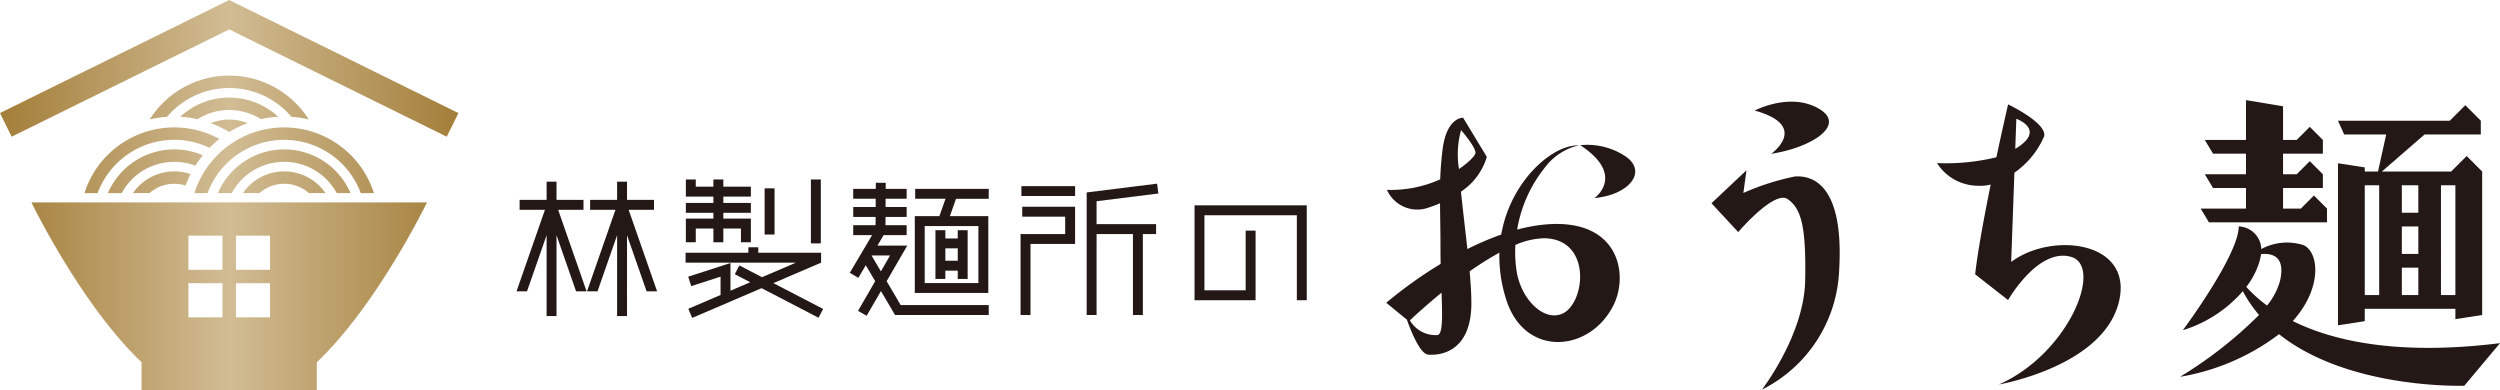 <svg xmlns="http://www.w3.org/2000/svg" xmlns:xlink="http://www.w3.org/1999/xlink" viewBox="0 0 231.035 36.056">
  <defs>
    <linearGradient id="linear-gradient" y1="18.028" x2="42.365" y2="18.028" gradientUnits="userSpaceOnUse">
      <stop offset="0" stop-color="#a37e39"/>
      <stop offset="0.5" stop-color="#d1bc94"/>
      <stop offset="1" stop-color="#a37e39"/>
    </linearGradient>
  </defs>
  <g id="レイヤー_2" data-name="レイヤー 2">
    <g id="レイヤー_1-2" data-name="レイヤー 1">
      <g>
        <g>
          <g>
            <path d="M142.447,20.782a15.448,15.448,0,0,0-2.24.438,12.336,12.336,0,0,1,2.525-5.689,5.478,5.478,0,0,1,3.205-2.109c-1.777,0-3.525,1.389-4.695,2.792a11.777,11.777,0,0,0-2.508,5.463,26.368,26.368,0,0,0-3.127,1.34c-.191-1.76-.42-3.617-.594-5.305A5.883,5.883,0,0,0,137.404,14.5l-2.189-3.616s-1.523-.096-1.904,2.949c-.123.988-.185,1.863-.215,2.74a11.074,11.074,0,0,1-4.924.972,3.077,3.077,0,0,0,3.617,1.714,13.687,13.687,0,0,0,1.289-.472c.01,1.207.043,2.557.043,4.279,0,.448.006.891.014,1.323a40.453,40.453,0,0,0-5.025,3.592l1.906,1.561c.435,1.216,1.244,3.165,1.963,3.23,1.047.095,3.996-.19,3.996-4.758,0-.833-.062-1.839-.16-2.938a28.229,28.229,0,0,1,2.75-1.726,13.001,13.001,0,0,0,.646,4.379c1.713,5.329,7.709,4.854,9.898.476C150.576,25.27,149.547,19.96,142.447,20.782Zm-7.424-8.757s1.332,1.522,1.332,2.094c0,.229-.559.848-1.525,1.499A8.381,8.381,0,0,1,135.023,12.025Zm-2.188,18.939a2.734,2.734,0,0,1-2.541-1.358c.318-.301,1.432-1.339,2.924-2.556C133.301,29.317,133.336,30.901,132.836,30.965Zm11.451-1.935c-1.713.635-3.717-1.426-4.123-3.934a11.386,11.386,0,0,1-.119-2.458,6.914,6.914,0,0,1,2.688-.619C147.207,22.113,146.492,28.214,144.287,29.029Z" fill="#231815"/>
            <path d="M150.244,14.466a6.357,6.357,0,0,0-4.205-1.048c4.26,2.795,1.312,4.889,1.312,4.889C150.623,17.986,152.238,15.851,150.244,14.466Z" fill="#231815"/>
          </g>
          <path d="M161.113,17.831a23.169,23.169,0,0,1,4.76-1.522c1.426-.096,4.566.475,4.092,8.66a12.924,12.924,0,0,1-7.139,11.039s3.902-5.043,3.998-10.088c.096-5.044-.381-6.661-1.619-7.518-1.236-.857-4.568,3.045-4.568,3.045l-2.473-2.664,3.234-3.047Zm2.57-3.616c3.711-.571,7.043-2.665,4.377-4.189-2.664-1.522-5.9.191-5.9.191C167.299,11.645,163.684,14.215,163.684,14.215Z" fill="#231815"/>
          <path d="M185.861,24.208l.297-8.247a7.911,7.911,0,0,0,2.75-3.365c.285-1.236-3.332-2.949-3.332-2.949s-.488,2.104-1.082,4.886a19.76,19.76,0,0,1-5.484.539,4.491,4.491,0,0,0,3.807,2.093,3.748,3.748,0,0,0,1.152-.111c-.598,2.942-1.193,6.136-1.438,8.296l3.045,2.38s2.76-4.854,5.807-3.997c3.045.857-.191,8.945-6.662,11.801,0,0,9.42-1.618,11.039-7.423C197.379,22.304,189.67,21.352,185.861,24.208Zm.377-10.451.1-2.777S189.185,11.983,186.238,13.757Z" fill="#231815"/>
          <g>
            <polygon points="203.373 19.277 204.135 20.546 215.047 20.546 215.047 19.277 213.838 18.067 212.629 19.277 210.986 19.277 210.986 17.373 214.666 17.373 214.666 16.105 213.457 14.896 212.248 16.105 210.986 16.105 210.986 14.201 214.666 14.201 214.666 12.933 213.457 11.724 212.248 12.933 210.986 12.933 210.986 9.824 207.56 9.252 207.56 12.933 203.754 12.933 204.516 14.201 207.56 14.201 207.56 16.105 203.754 16.105 204.516 17.373 207.56 17.373 207.56 19.277 203.373 19.277" fill="#231815"/>
            <path d="M218.537,28.54h8.375v.951l2.475-.381V15.851l-1.432-1.432-1.432,1.432h-6.404l3.949-3.427h5.193V11.156l-1.434-1.432-1.432,1.432h-10.334l.57,1.269h3.887l-.756,3.427h-1.226v-.382l-2.475-.381V30.061l2.475-.38Zm3.426-7.614h1.524v2.538h-1.524Zm1.524-1.268h-1.524V17.119h1.524Zm-1.524,5.076h1.524v2.537h-1.524Zm3.617,2.537V17.119h1.332V27.27Zm-7.043-10.151h1.332V27.27h-1.332Z" fill="#231815"/>
            <path d="M211.887,29.671c2.811-3.132,2.389-6.433.971-7.024a4.995,4.995,0,0,0-3.881.37,2.164,2.164,0,0,0-2.088-2.092c0,2.656-5.164,9.591-5.164,9.591a12.05,12.05,0,0,0,5.545-3.607,12.035,12.035,0,0,0,1.496,2.198,38.824,38.824,0,0,1-7.299,5.714,20.787,20.787,0,0,0,9.148-3.939c6.455,5.144,17.121,4.765,17.121,4.765l3.299-3.934C221.557,32.89,215.576,31.5,211.887,29.671Zm-4.297-3.158a7.149,7.149,0,0,0,1.215-2.34,4.585,4.585,0,0,0,.145-.69c1.072-.104,2.287.229,1.748,2.503a6.201,6.201,0,0,1-1.191,2.248A12.531,12.531,0,0,1,207.59,26.513Z" fill="#231815"/>
          </g>
        </g>
        <g>
          <g>
            <polygon points="51.428 27.59 51.428 26.005 51.43 26.005 51.43 21.735 52.918 26.005 53.238 26.922 54.209 26.922 51.58 19.388 53.924 19.388 53.924 18.471 51.43 18.471 51.43 16.791 50.514 16.791 50.514 18.471 48.019 18.471 48.019 19.388 50.361 19.388 47.734 26.922 48.704 26.922 49.023 26.005 50.514 21.735 50.514 26.005 50.514 26.922 50.514 27.59 50.514 29.212 51.43 29.212 51.43 27.59 51.428 27.59" fill="#231815"/>
            <polygon points="57.943 27.59 57.943 26.005 57.945 26.005 57.945 21.735 59.434 26.005 59.753 26.922 60.725 26.922 58.096 19.388 60.439 19.388 60.439 18.471 57.945 18.471 57.945 16.791 57.029 16.791 57.029 18.471 54.535 18.471 54.535 19.388 56.877 19.388 54.25 26.922 55.219 26.922 55.539 26.005 57.029 21.735 57.029 26.005 57.029 26.922 57.029 27.59 57.029 29.212 57.945 29.212 57.945 27.59 57.943 27.59" fill="#231815"/>
          </g>
          <path d="M64.299,22.391h-.916V20.202h2.545v-.534H63.383v-.917h2.545V18.166H63.383V16.588h.916V17.25h1.629v-.662h.918V17.25h2.545v.916H66.846v.585h2.545v.917H66.846v.534h2.545v2.188h-.918V21.118H66.846v1.272h-.918V21.118H64.299ZM71.58,17.402h-.918v4.275H71.58Zm4.274-.815h-.916v5.905h.916Zm.213,11.964L71.473,26.165l4.408-1.891v-.917H70.078v-.509h-.918v.509H63.357v.917H73.555l-3.133,1.343-2.094-1.087-.422.812,1.426.741-1.826.782V24.306l-3.906,1.264.281.872,2.709-.875v1.692L63.607,28.538l.363.84,6.412-2.748,5.262,2.734Z" fill="#231815"/>
          <path d="M81.939,25.985l1.904-3.289H81.088l.572-.968h2.127v-.915H81.83l.006-.765h1.951v-.916H81.84l.004-.764h1.943v-.916H81.85l.004-.558-.916-.005-.004.562h-2.084v.916h2.078l-.004.764H78.85v.916h2.068l-.004.765H78.85v.915h1.746l-2.064,3.483.789.467.691-1.166.867,1.476-1.586,2.74.793.459,1.326-2.289,1.299,2.212H91.373v-.916H83.234Zm-1.395-2.374h1.709l-.848,1.467Zm6.818,1.402h1.147v.764h.916V21.271h-.916v.764H87.363v-.764h-.916v4.506h.916Zm1.147-2.062v1.145H87.363V22.952Zm-3.934-5.499v.916h2.803l-.566,1.603H84.539v7.103h6.795V19.973H87.785l.565-1.603H91.373v-.916Zm5.842,8.706H85.455V20.89h4.963Z" fill="#231815"/>
          <path d="M94.392,17.199h4.963v.916H94.392Zm.076,2.826h3.969v1.603H94.314v7.482h.918V22.543h4.121V19.107H94.469Zm6.871-1.43,5.709-.713-.115-.91-6.51.812V29.11h.916V21.628h3.361v7.482h.916V21.628h1.223v-.917h-5.5Z" fill="#231815"/>
          <polygon points="116.033 27.745 110.391 27.745 110.391 18.976 120.762 18.976 120.762 27.745 119.846 27.745 119.846 19.892 111.307 19.892 111.307 26.828 115.117 26.828 115.117 21.313 116.033 21.313 116.033 27.745" fill="#231815"/>
        </g>
        <path d="M21.186,9.018a6.649,6.649,0,0,1,4.518,1.77,10.051,10.051,0,0,0-1.59.223,5.496,5.496,0,0,0-5.861.004,9.73,9.73,0,0,0-1.584-.227A6.641,6.641,0,0,1,21.186,9.018Zm-5.75,1.777a7.54,7.54,0,0,1,11.498.001,9.818,9.818,0,0,1,1.6.241,8.69,8.69,0,0,0-14.695-.001A9.708,9.708,0,0,1,15.435,10.796Zm5.75.255a4.654,4.654,0,0,0-1.711.327,9.671,9.671,0,0,1,1.287.588l.424.232a9.411,9.411,0,0,1,1.699-.822A4.58,4.58,0,0,0,21.186,11.051Zm-8.898,6.795h1.525a3.485,3.485,0,0,1,3.334-.701,9.672,9.672,0,0,1,.463-1.054,4.63,4.63,0,0,0-5.322,1.755Zm13.975-4.039a6.678,6.678,0,0,0-6.127,4.039h1.274a5.521,5.521,0,0,1,9.709,0h1.272A6.676,6.676,0,0,0,26.262,13.807Zm0,2.032a4.631,4.631,0,0,0-3.814,2.007h1.525a3.475,3.475,0,0,1,4.578,0h1.527A4.638,4.638,0,0,0,26.262,15.839ZM9.021,17.846a7.553,7.553,0,0,1,10.34-4.185,9.827,9.827,0,0,1,.916-.816,8.697,8.697,0,0,0-12.469,5.001Zm8.947,0h1.211a7.555,7.555,0,0,1,14.164,0h1.211a8.7,8.7,0,0,0-16.586,0Zm.771-3.495a6.668,6.668,0,0,0-8.766,3.495H11.248a5.516,5.516,0,0,1,6.805-2.534A9.847,9.847,0,0,1,18.74,14.351ZM2.904,18.706s4.588,9.465,10.18,14.769v2.581H29.279v-2.581C34.871,28.171,39.461,18.706,39.461,18.706ZM20.561,29.323H17.412V26.174h3.148Zm0-4.392H17.412V21.781h3.148Zm4.393,4.392H21.803V26.174h3.15Zm0-4.392H21.803V21.781h3.15ZM42.365,10.448,21.182,0,0,10.448l1.078,2.185L21.182,2.718l20.105,9.915Z" fill="url(#linear-gradient)"/>
      </g>
    </g>
  </g>
</svg>
